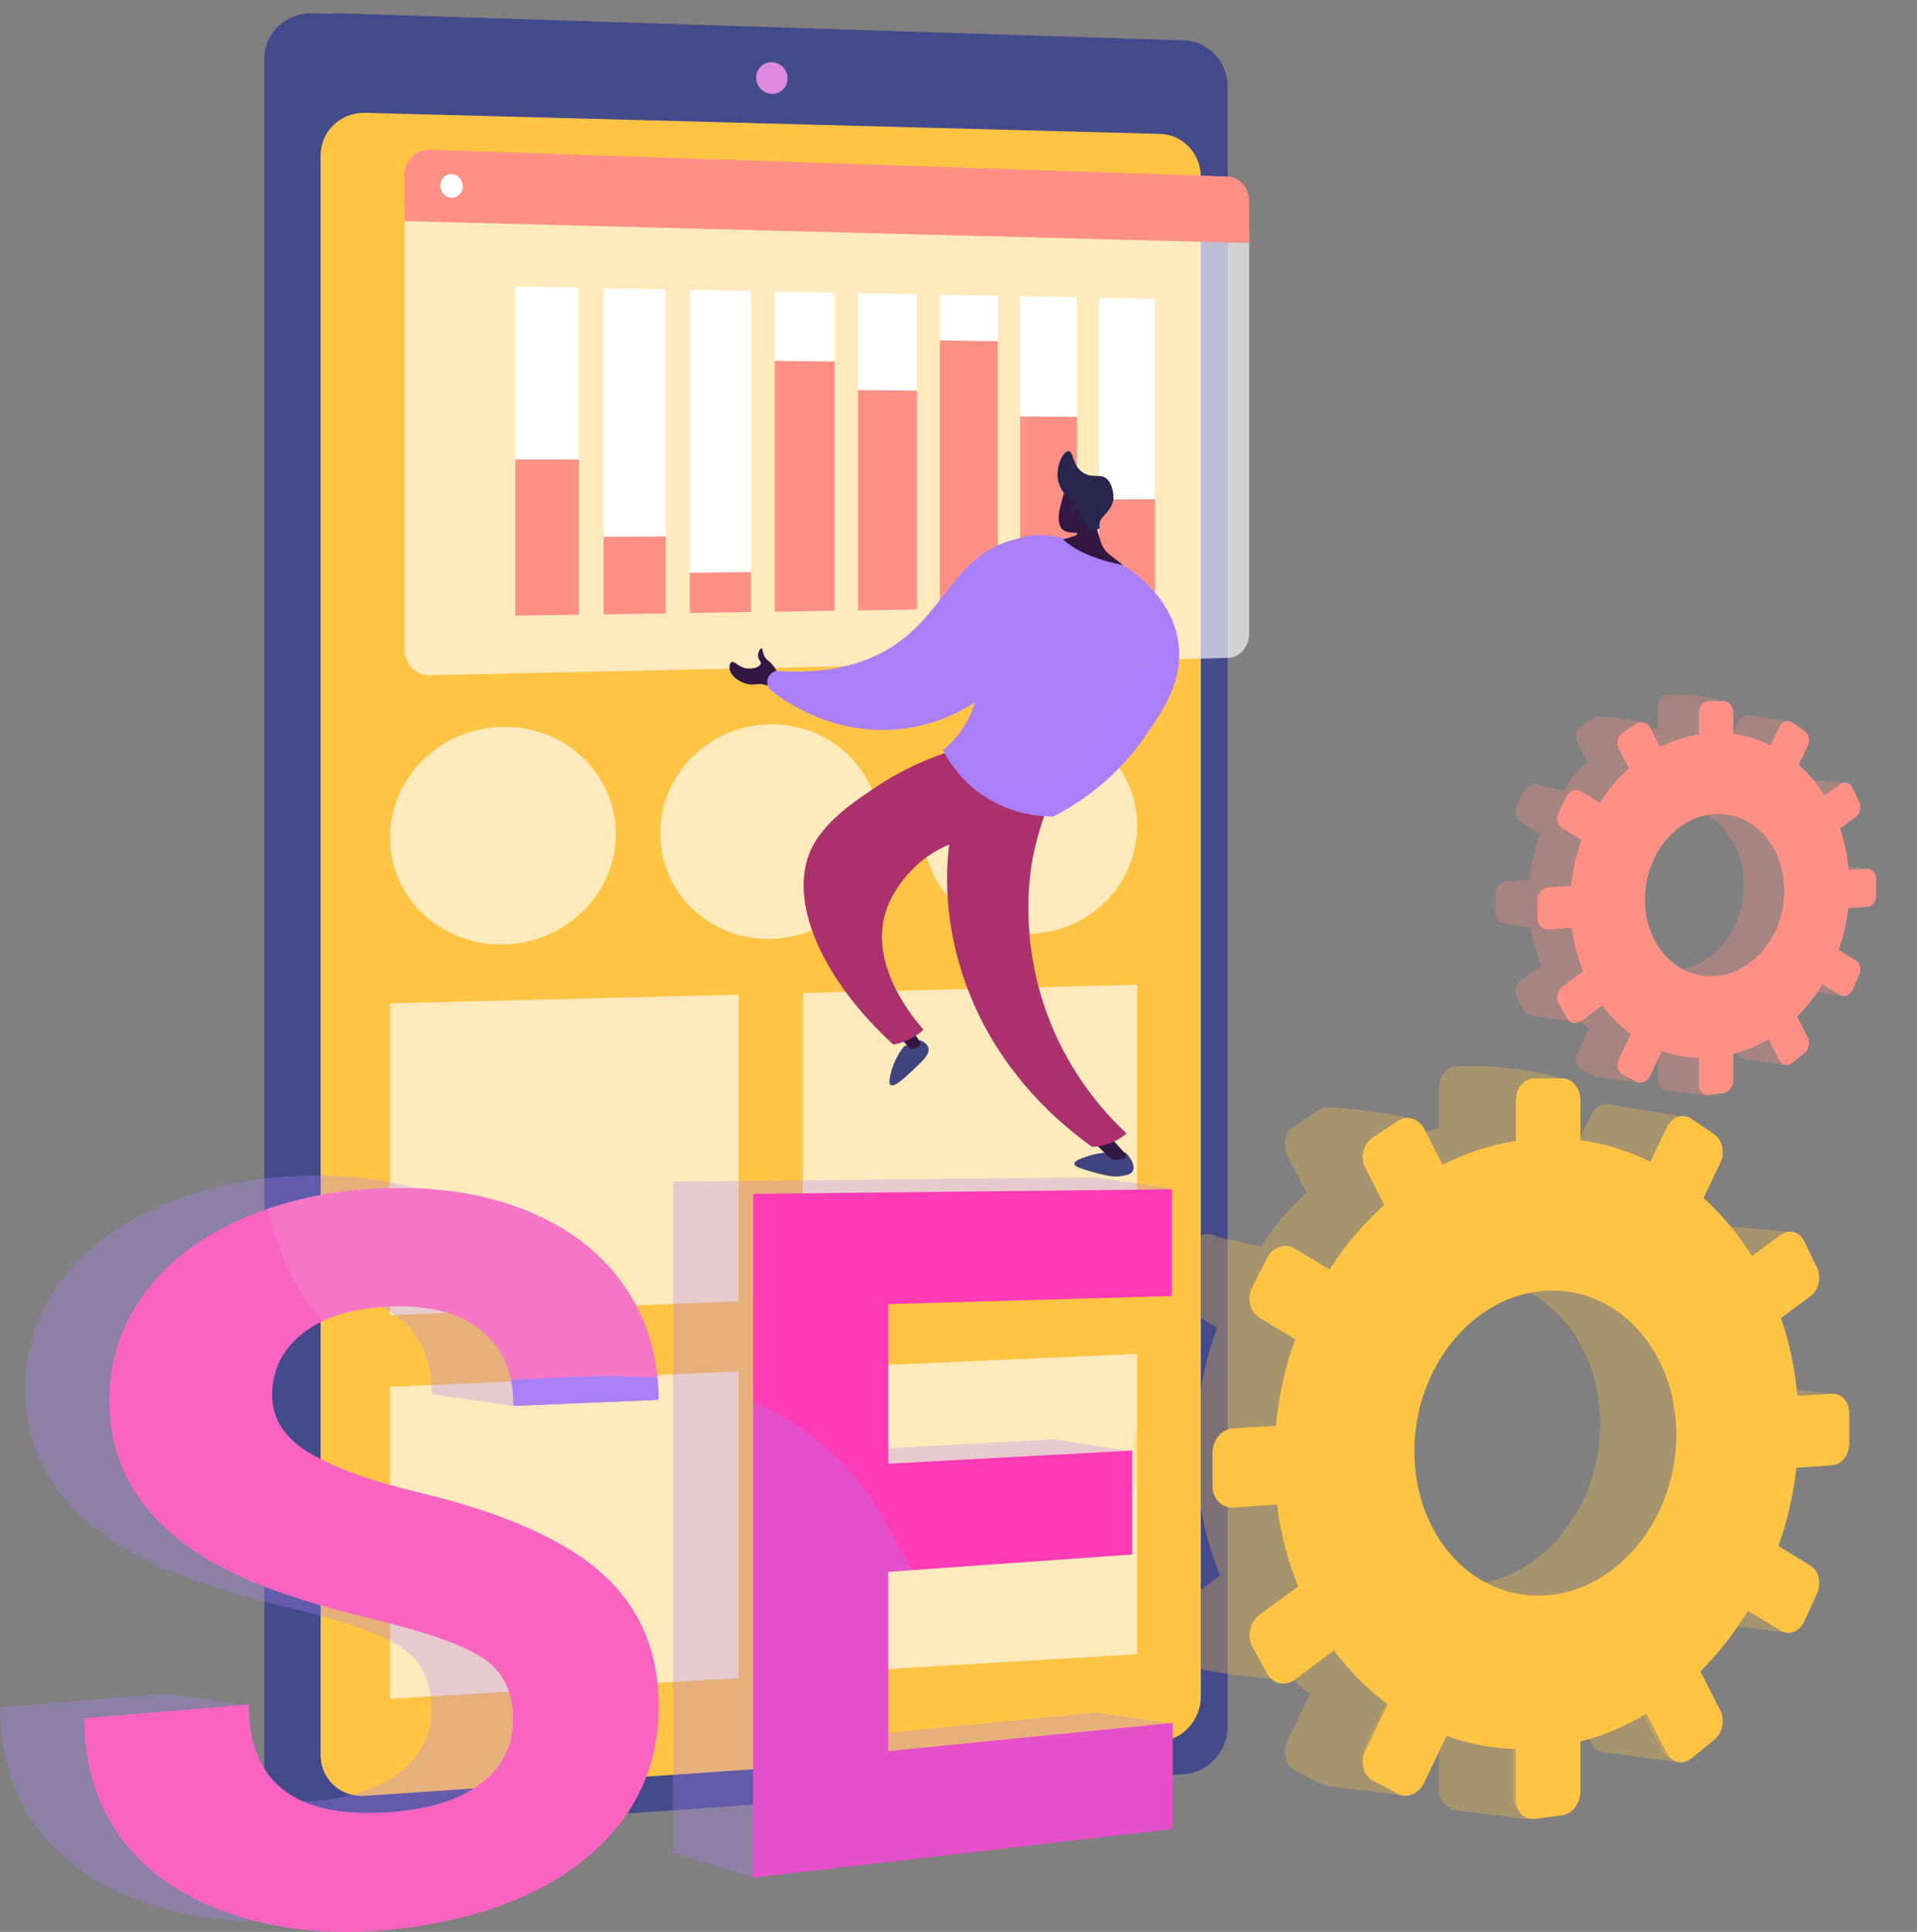 <svg width="397" height="400" viewBox="0 0 397 400" fill="none" xmlns="http://www.w3.org/2000/svg">
<rect x="0" y="0" width="397" height="400" fill="#808080" stroke="none"/>
<g clip-path="url(#clip0_1563_976)">
<path d="M248.977 17.892V357.679C248.977 362.76 244.633 364.023 239.698 364.366L67.33 379.732L64.677 379.911C59.22 380.295 54.738 376.231 54.738 370.862V12.18C54.738 6.811 59.22 2.568 64.677 2.746L68.292 2.856L241.224 16.038C246.159 16.189 248.977 12.811 248.977 17.892Z" fill="url(#paint0_linear_1563_976)"/>
<path d="M254.241 17.878V357.487C254.241 362.568 250.214 367.003 245.279 367.346L70.148 379.705C64.69 380.089 60.209 376.025 60.209 370.656V12.18C60.209 6.811 64.69 2.568 70.148 2.746L245.279 8.362C250.214 8.513 254.241 12.798 254.241 17.878Z" fill="url(#paint1_linear_1563_976)"/>
<path d="M248.676 36.567V351.349C248.676 356.1 244.923 360.234 240.304 360.549L75.62 371.837C70.548 372.18 66.397 368.39 66.397 363.392V32.187C66.397 27.202 70.548 23.22 75.62 23.358L240.304 27.724C244.923 27.848 248.676 31.83 248.676 36.567Z" fill="url(#paint2_linear_1563_976)"/>
<path d="M163.102 16.244C163.102 18.057 161.645 19.471 159.858 19.43C158.057 19.375 156.6 17.864 156.6 16.052C156.6 14.253 158.057 12.825 159.858 12.88C161.645 12.935 163.102 14.445 163.102 16.244Z" fill="#DE8BDF"/>
<path opacity="0.64" d="M152.959 269.413L80.762 272.338V207.745L152.959 205.946V269.413Z" fill="white"/>
<path opacity="0.64" d="M235.491 266.063L166.236 268.878V205.616L235.491 203.886V266.063Z" fill="white"/>
<path opacity="0.64" d="M152.959 347.422L80.762 351.734V287.14L152.959 283.955V347.422Z" fill="white"/>
<path opacity="0.64" d="M235.491 342.492L166.236 346.626V283.364L235.491 280.316V342.492Z" fill="white"/>
<g opacity="0.64">
<path d="M127.541 172.674C127.541 185.033 117.163 195.276 104.282 195.551C91.333 195.812 80.762 185.898 80.762 173.374C80.762 160.865 91.333 150.621 104.282 150.498C117.163 150.374 127.541 160.302 127.541 172.674Z" fill="white"/>
<path d="M182.239 171.837C182.239 184.044 172.136 194.151 159.613 194.398C146.993 194.659 136.725 184.868 136.725 172.537C136.725 160.193 146.993 150.086 159.613 149.963C172.136 149.839 182.239 159.63 182.239 171.837Z" fill="white"/>
<path d="M235.493 171.027C235.493 183.069 225.664 193.038 213.457 193.285C201.181 193.546 191.174 183.879 191.174 171.699C191.174 159.52 201.181 149.55 213.457 149.441C225.664 149.317 235.493 158.984 235.493 171.027Z" fill="white"/>
</g>
<path style="mix-blend-mode:multiply" opacity="0.3" fill-rule="evenodd" clip-rule="evenodd" d="M353.259 335.503L346.303 331.342C343.485 335.956 340.158 340.186 336.433 343.893L339.979 350.841L342.138 350.182L347.471 364.847L331.896 362.733C330.934 362.582 330.068 361.964 329.532 360.934L325.243 352.64C322.521 354.26 319.676 355.647 316.734 356.773L316.404 376.657L300.293 374.652L300.362 374.336C298.973 373.828 297.997 372.345 297.997 370.477V360C296.045 359.945 294.121 359.767 292.238 359.478L290.643 371.741L274.381 369.736L274.395 369.64C274.051 369.571 273.707 369.461 273.377 369.283L268.167 366.509C266.188 365.465 265.514 362.705 266.655 360.343L271.329 350.718C267.15 347.642 263.37 343.866 260.139 339.513L266.064 347.82C266.064 347.82 247.396 346.516 246.228 344.374L243.08 338.675C241.898 336.519 242.599 333.567 244.647 332.07L252.675 326.248C250.792 321.634 249.39 316.677 248.551 311.445L238.489 309.839V309.825C236.413 309.633 234.818 307.779 234.818 305.39V298.4C234.818 295.778 236.757 293.526 239.149 293.388L248.001 292.894C248.606 286.619 249.981 280.563 252.029 274.892L244.647 270.47C242.599 269.235 241.898 266.365 243.08 264.072L246.228 257.961C247.396 255.668 249.995 254.83 252.015 256.066L261.17 258.14C264.442 253.073 266.284 250.848 270.601 247.017L266.655 239.396C265.514 237.185 266.188 234.343 268.167 233.038L273.377 229.592C275.329 228.315 292.458 231.555 292.458 231.555L282.725 238.696C287.55 236.238 292.678 234.549 297.997 233.739V225.266C297.997 222.781 299.743 220.749 301.901 220.749H307.593C309.723 220.749 325.477 222.396 325.477 224.854L320.102 232.764C325.243 233.45 321.49 235.812 326.013 238.064L329.532 230.814C330.426 228.96 332.268 228.164 333.903 228.795L348.062 231.13L346.88 246.55L337.546 244.641L337.093 245.603C340.928 249.049 344.323 253.114 347.155 257.659L353.259 253.237C353.96 252.729 354.729 252.537 355.472 252.619C356.297 252.716 357.08 253.169 357.657 253.924L370.895 255.05L360.75 267.518L359.967 265.458C359.802 265.642 359.619 265.806 359.417 265.953L353.245 270.539C354.977 275.592 356.132 281.003 356.64 286.687L363.94 286.262C365.864 286.152 367.431 287.978 367.431 290.326V296.602C367.431 298.95 365.864 300.968 363.94 301.106L356.434 301.627C355.802 307.271 354.523 312.709 352.695 317.858L359.417 321.991C361.108 323.021 361.685 325.589 360.709 327.731L358.111 333.443C357.135 335.599 354.963 336.519 353.259 335.503ZM331.415 294.775C331.415 277.693 319.635 264.278 304.761 264.813C289.516 265.376 276.869 280.316 276.869 298.194C276.869 316.059 289.516 329.42 304.761 328.074C319.635 326.742 331.415 311.857 331.415 294.775ZM369.878 287.484L380.422 288.761L369.878 293.759V287.484ZM360.75 327.758L370.758 333.828L368.985 337.947L356.929 336.313L360.75 327.758Z" fill="url(#paint3_linear_1563_976)"/>
<path fill-rule="evenodd" clip-rule="evenodd" d="M382.964 292.633V298.881C382.964 301.229 381.411 303.247 379.486 303.371L372.036 303.907C371.39 309.523 370.125 314.96 368.31 320.096L374.991 324.202C376.668 325.232 377.246 327.799 376.283 329.928L373.699 335.626C372.723 337.769 370.565 338.702 368.874 337.672L361.96 333.525C359.155 338.139 355.842 342.355 352.144 346.049L356.282 354.191C357.286 356.155 356.695 358.888 354.949 360.288L350.302 364.051C348.557 365.479 346.302 365.026 345.271 363.048L341.01 354.782C336.721 357.35 332.13 359.327 327.291 360.577V370.93C327.291 373.388 325.586 375.599 323.469 375.874L317.806 376.601C315.661 376.876 313.929 375.077 313.929 372.592V362.128C308.939 361.991 304.128 361.057 299.564 359.409L294.959 369.063C293.845 371.383 291.385 372.441 289.447 371.411L284.264 368.637C282.298 367.593 281.625 364.833 282.766 362.499L287.412 352.887C283.247 349.811 279.508 346.062 276.277 341.723L268.208 347.724C266.201 349.221 263.617 348.713 262.448 346.57L259.328 340.886C258.146 338.743 258.847 335.791 260.881 334.308L268.868 328.5C266.723 323.241 265.211 317.542 264.455 311.514L255.41 312.145C253.032 312.31 251.107 310.319 251.107 307.71V300.735C251.107 298.112 253.032 295.874 255.41 295.736L264.222 295.228C264.813 288.98 266.187 282.952 268.222 277.281L260.881 272.873C258.847 271.651 258.146 268.795 259.328 266.502L262.448 260.405C263.617 258.126 266.201 257.288 268.208 258.524L275.301 262.89C278.546 257.823 282.395 253.32 286.683 249.488L282.766 241.881C281.625 239.684 282.298 236.842 284.264 235.551L289.447 232.118C291.385 230.827 293.845 231.569 294.959 233.752L298.739 241.181C303.537 238.737 308.637 237.048 313.929 236.237V227.793C313.929 225.307 315.661 223.275 317.806 223.275H323.469C325.586 223.275 327.291 225.266 327.291 227.738V236.086C332.418 236.773 337.284 238.297 341.78 240.535L345.271 233.299C346.302 231.184 348.557 230.457 350.302 231.651L354.949 234.809C356.695 236.004 357.286 238.654 356.282 240.741L352.791 248.047C356.612 251.48 359.98 255.53 362.798 260.062L368.874 255.64C370.565 254.404 372.723 255.05 373.699 257.082L376.283 262.437C377.246 264.456 376.668 267.092 374.991 268.328L368.86 272.901C370.565 277.94 371.72 283.337 372.228 289.008L379.486 288.582C381.411 288.472 382.964 290.285 382.964 292.633ZM347.154 297.082C347.154 280.041 335.429 266.667 320.651 267.216C305.489 267.779 292.911 282.691 292.911 300.515C292.911 318.325 305.489 331.644 320.651 330.285C335.429 328.967 347.154 314.109 347.154 297.082Z" fill="url(#paint4_linear_1563_976)"/>
<g style="mix-blend-mode:multiply" opacity="0.3">
<path d="M89.352 353.807C89.352 348.081 87.29 343.852 83.153 341.105C78.987 338.345 71.427 335.64 60.361 332.99C49.116 330.285 40.099 327.443 33.377 324.463C14.736 316.141 5.237 303.797 5.237 287.58C5.237 279.149 7.794 271.555 12.894 264.84C17.939 258.167 25.142 252.935 34.435 249.159C43.604 245.41 53.749 243.515 64.842 243.405C75.84 243.309 85.503 245.136 93.861 248.843C102.137 252.496 108.488 257.7 112.983 264.442C117.45 271.129 106.481 282.458 106.481 291.123L89.462 288.678C89.462 281.95 87.29 276.773 82.947 273.162C78.561 269.523 72.375 267.806 64.32 268.012C56.443 268.218 50.285 269.99 45.845 273.354C41.377 276.718 39.136 281.071 39.136 286.385C39.136 291.342 41.762 295.379 46.986 298.469C52.182 301.545 59.756 304.277 69.626 306.639C87.469 310.869 100.185 316.526 108.034 323.625C115.815 330.642 119.664 339.732 119.664 350.937C119.664 363.405 114.948 373.677 105.436 381.833C95.772 390.1 82.562 395.249 65.598 397.24C53.57 398.641 42.449 397.803 32.263 394.672C21.926 391.486 13.953 386.378 8.413 379.334C2.818 372.235 0.014 363.611 0.014 353.505L34.27 350.676L51.577 353.134C51.577 353.134 47.852 374.638 65.598 372.866C73.145 372.111 78.987 370.052 83.153 366.701C87.29 363.364 89.352 359.066 89.352 353.807Z" fill="url(#paint5_linear_1563_976)"/>
<path d="M234.503 300.501L167.502 323.158V360.398L226.764 354.576L242.985 356.91L155.955 388.74L139.377 383.591V244.669L226.599 243.749L242.682 246.083L167.502 267.573V300.707L218.337 298.016L234.503 300.501Z" fill="url(#paint6_linear_1563_976)"/>
</g>
<path d="M106.262 356.032C106.262 350.319 104.213 346.104 100.089 343.358C95.952 340.611 88.432 337.92 77.435 335.283C66.259 332.592 57.297 329.763 50.616 326.784C32.085 318.517 22.641 306.2 22.641 290.038C22.641 281.634 25.184 274.054 30.243 267.353C35.275 260.707 42.436 255.489 51.66 251.713C60.774 247.978 70.864 246.07 81.903 245.973C92.831 245.864 102.426 247.676 110.743 251.37C118.963 255.023 125.287 260.199 129.741 266.914C134.181 273.588 136.394 281.222 136.394 289.832L106.358 291.095C106.358 284.381 104.213 279.231 99.883 275.62C95.539 271.995 89.381 270.278 81.367 270.498C73.545 270.718 67.414 272.475 63.001 275.826C58.575 279.19 56.348 283.529 56.348 288.816C56.348 293.759 58.946 297.783 64.142 300.872C69.297 303.948 76.83 306.653 86.645 309.001C104.378 313.231 117.025 318.861 124.833 325.932C132.559 332.922 136.394 341.984 136.394 353.162C136.394 365.589 131.706 375.833 122.235 383.962C112.64 392.214 99.498 397.35 82.631 399.341C70.686 400.742 59.633 399.918 49.502 396.787C39.233 393.615 31.316 388.534 25.803 381.504C20.25 374.432 17.459 365.836 17.459 355.757L51.495 352.928C51.495 369.763 62.025 377.11 82.631 375.036C90.151 374.281 95.952 372.235 100.089 368.885C104.213 365.548 106.262 361.277 106.262 356.032Z" fill="url(#paint7_linear_1563_976)"/>
<path d="M234.475 321.854L183.943 325.437V362.568L242.861 356.732V378.661L155.982 388.754V247.195L242.696 246.234V268.342L183.943 270.017V303.055L234.475 300.336V321.854Z" fill="url(#paint8_linear_1563_976)"/>
<path style="mix-blend-mode:multiply" opacity="0.3" d="M285.034 325.081C279.109 324.93 273.611 325.699 268.415 326.99C268.593 327.456 268.772 327.937 268.964 328.404L261.101 334.13C259.094 335.585 258.407 338.483 259.576 340.597L262.641 346.2C263.796 348.301 266.339 348.809 268.318 347.34L276.264 341.421C279.439 345.692 283.137 349.399 287.234 352.42L282.642 361.881C281.529 364.188 282.189 366.893 284.127 367.923L289.227 370.656C291.138 371.672 293.571 370.642 294.657 368.349L299.207 358.847C303.688 360.467 308.431 361.387 313.338 361.524V371.823C313.338 374.267 315.057 376.039 317.16 375.764L322.741 375.064C324.817 374.789 326.507 372.606 326.507 370.189V360C331.264 358.764 335.8 356.814 340.007 354.274L344.213 362.431C345.217 364.381 347.43 364.82 349.162 363.419C323.373 333.128 301.448 325.52 285.034 325.081Z" fill="url(#paint9_linear_1563_976)"/>
<path style="mix-blend-mode:multiply" opacity="0.3" d="M51.66 251.713C42.436 255.489 35.275 260.707 30.243 267.353C25.184 274.054 22.641 281.634 22.641 290.038C22.641 306.2 32.085 318.517 50.616 326.784C57.297 329.763 66.259 332.592 77.435 335.283C88.432 337.92 95.952 340.611 100.089 343.358C104.213 346.104 106.262 350.319 106.262 356.032C106.262 361.277 104.213 365.548 100.089 368.885C95.952 372.235 90.151 374.281 82.631 375.036C62.025 377.11 51.495 369.763 51.495 352.928L17.459 355.757C17.459 365.836 20.25 374.432 25.803 381.504C31.316 388.534 39.233 393.615 49.502 396.787C59.633 399.918 70.686 400.742 82.631 399.341C99.498 397.35 112.64 392.214 122.235 383.962C131.706 375.833 136.394 365.589 136.394 353.162C136.394 341.984 132.559 332.922 124.833 325.932C117.025 318.861 104.378 313.231 86.645 309.001C76.83 306.653 69.297 303.948 64.142 300.872C58.946 297.783 56.348 293.759 56.348 288.816C56.348 283.529 58.575 279.19 63.001 275.826C64.17 274.947 65.476 274.164 66.878 273.505C62.259 268.521 57.998 261.243 55.441 250.285C54.167 250.725 52.907 251.201 51.66 251.713Z" fill="url(#paint10_linear_1563_976)"/>
<path d="M105.82 285.685C106.178 287.36 106.356 289.159 106.356 291.095L136.393 289.832C136.393 288.294 136.319 286.788 136.173 285.314C125.767 284.339 115.525 285.342 105.82 285.685Z" fill="url(#paint11_linear_1563_976)"/>
<path style="mix-blend-mode:multiply" opacity="0.3" d="M166.43 296.066C162.966 293.636 159.474 291.713 155.982 290.203V388.754L242.861 378.661V356.732L183.943 362.568V325.438L189.015 325.067C183.352 316.677 180.616 306.021 166.43 296.066Z" fill="url(#paint12_linear_1563_976)"/>
<path style="mix-blend-mode:multiply" opacity="0.3" fill-rule="evenodd" clip-rule="evenodd" d="M372.764 204.861L369.066 202.65C367.568 205.108 365.795 207.36 363.815 209.324L365.698 213.031L366.853 212.674L369.685 220.474L361.396 219.362V219.348C360.887 219.279 360.433 218.95 360.145 218.4L357.863 213.979C356.419 214.844 354.907 215.585 353.327 216.176L353.162 226.763L344.584 225.692L344.625 225.527C343.883 225.252 343.36 224.47 343.36 223.481V217.892C342.325 217.865 341.303 217.773 340.295 217.618L339.456 224.14L330.796 223.083L330.81 223.028C330.617 223 330.439 222.932 330.26 222.849L327.483 221.366C326.438 220.803 326.081 219.334 326.686 218.084L329.174 212.963C326.947 211.315 324.94 209.31 323.222 207.003L326.37 211.425C326.37 211.425 316.445 210.724 315.812 209.585L314.149 206.55C313.517 205.41 313.888 203.831 314.974 203.048L319.249 199.945C318.245 197.487 317.503 194.851 317.063 192.063L311.702 191.212C310.602 191.102 309.75 190.113 309.75 188.836V185.129C309.75 183.728 310.781 182.534 312.046 182.465L316.761 182.19C317.077 178.853 317.819 175.64 318.905 172.606L314.974 170.258C313.888 169.612 313.517 168.074 314.149 166.852L315.812 163.611C316.445 162.389 317.819 161.936 318.905 162.595L323.771 163.694C325.504 161.002 326.493 159.822 328.789 157.776L326.686 153.725C326.081 152.558 326.438 151.033 327.483 150.347L330.26 148.507C331.305 147.834 340.419 149.55 340.419 149.55L335.236 153.354C337.807 152.049 340.528 151.143 343.36 150.718V146.214C343.36 144.882 344.295 143.811 345.45 143.811H348.474C349.601 143.811 357.987 144.676 357.987 145.994L355.127 150.196C357.863 150.566 355.87 151.816 358.275 153.011L360.145 149.152C360.626 148.177 361.602 147.751 362.468 148.081L370.001 149.331L369.369 157.528L364.406 156.526L364.159 157.034C366.207 158.86 368.008 161.016 369.52 163.447L372.764 161.085C373.135 160.824 373.548 160.714 373.946 160.769C374.386 160.81 374.799 161.057 375.101 161.456L382.153 162.06L376.751 168.692L376.338 167.594C376.247 167.694 376.15 167.781 376.05 167.854L372.764 170.299C373.685 172.99 374.29 175.86 374.565 178.895L378.455 178.661C379.472 178.606 380.311 179.581 380.311 180.831V184.168C380.311 185.417 379.472 186.488 378.455 186.557L374.455 186.845C374.111 189.839 373.438 192.736 372.475 195.482L376.05 197.679C376.943 198.229 377.246 199.588 376.737 200.728L375.348 203.762C374.826 204.916 373.671 205.41 372.764 204.861ZM361.148 183.193C361.148 174.102 354.88 166.962 346.962 167.25C338.851 167.552 332.116 175.503 332.116 185.019C332.116 194.521 338.851 201.634 346.962 200.906C354.88 200.206 361.148 192.283 361.148 183.193ZM381.603 179.32L387.225 179.993L381.603 182.657V179.32ZM376.751 200.755L382.071 203.982L381.136 206.166L374.716 205.3L376.751 200.755Z" fill="url(#paint13_linear_1563_976)"/>
<path fill-rule="evenodd" clip-rule="evenodd" d="M388.572 182.053V185.376C388.572 186.626 387.748 187.697 386.73 187.765L382.758 188.054C382.414 191.047 381.74 193.931 380.778 196.663L384.339 198.847C385.232 199.396 385.534 200.769 385.012 201.895L383.651 204.93C383.129 206.069 381.974 206.564 381.081 206.028L377.397 203.817C375.898 206.275 374.152 208.514 372.173 210.477L374.372 214.816C374.908 215.86 374.592 217.302 373.671 218.057L371.197 220.062C370.262 220.817 369.066 220.584 368.516 219.526L366.248 215.118C363.966 216.492 361.519 217.549 358.949 218.208V223.714C358.949 225.019 358.041 226.2 356.914 226.351L353.904 226.735C352.763 226.873 351.842 225.925 351.842 224.593V219.032C349.189 218.963 346.618 218.469 344.199 217.59L341.752 222.726C341.161 223.962 339.841 224.525 338.81 223.962L336.061 222.492C335.016 221.943 334.659 220.474 335.25 219.224L337.724 214.116C335.511 212.482 333.518 210.477 331.813 208.17L327.51 211.37C326.438 212.166 325.063 211.892 324.445 210.752L322.782 207.731C322.163 206.591 322.534 205.026 323.62 204.229L327.868 201.14C326.727 198.339 325.916 195.304 325.517 192.091L320.706 192.434C319.441 192.53 318.41 191.473 318.41 190.072V186.365C318.41 184.978 319.441 183.783 320.706 183.714L325.393 183.44C325.71 180.103 326.438 176.904 327.524 173.883L323.62 171.548C322.534 170.889 322.163 169.365 322.782 168.143L324.445 164.902C325.063 163.694 326.438 163.241 327.51 163.9L331.291 166.22C333.023 163.529 335.057 161.126 337.339 159.094L335.25 155.057C334.659 153.876 335.016 152.365 336.061 151.679L338.81 149.852C339.841 149.166 341.161 149.564 341.752 150.718L343.759 154.672C346.316 153.381 349.024 152.475 351.842 152.049V147.559C351.842 146.227 352.763 145.156 353.904 145.156H356.914C358.041 145.156 358.949 146.214 358.949 147.518V151.967C361.684 152.324 364.269 153.134 366.661 154.329L368.516 150.484C369.066 149.358 370.262 148.974 371.197 149.605L373.671 151.294C374.592 151.926 374.908 153.327 374.372 154.453L372.517 158.339C374.551 160.151 376.352 162.307 377.85 164.724L381.081 162.376C381.974 161.717 383.129 162.06 383.651 163.131L385.012 165.987C385.534 167.058 385.232 168.459 384.339 169.132L381.067 171.548C381.974 174.24 382.593 177.11 382.854 180.117L386.73 179.897C387.748 179.842 388.572 180.803 388.572 182.053ZM369.52 184.415C369.52 175.352 363.279 168.239 355.416 168.527C347.347 168.829 340.666 176.766 340.666 186.241C340.666 195.73 347.347 202.815 355.416 202.087C363.279 201.387 369.52 193.478 369.52 184.415Z" fill="url(#paint14_linear_1563_976)"/>
<path opacity="0.64" d="M83.744 42.499V134.391C83.744 137.439 86.109 139.869 89.023 139.801L254.297 136.231C256.731 136.176 258.71 133.882 258.71 131.109V47.333L83.744 42.499Z" fill="white"/>
<path d="M254.297 36.553L89.023 31.006C86.109 30.91 83.744 33.313 83.744 36.361V45.767L258.71 50.312V41.73C258.71 38.956 256.731 36.636 254.297 36.553Z" fill="url(#paint15_linear_1563_976)"/>
<path d="M95.842 38.558C95.842 39.904 94.797 40.975 93.519 40.934C92.226 40.892 91.182 39.78 91.182 38.421C91.182 37.075 92.226 36.004 93.519 36.045C94.797 36.086 95.842 37.212 95.842 38.558Z" fill="white"/>
<path d="M119.87 127.278L106.729 127.484V59.32L119.87 59.568V127.278Z" fill="white"/>
<path d="M119.87 127.278L106.729 127.484V95.119L119.87 95.132V127.278Z" fill="url(#paint16_linear_1563_976)"/>
<path d="M137.865 127.003L124.971 127.209V59.664L137.865 59.925V127.003Z" fill="white"/>
<path d="M137.865 127.003L124.971 127.209V111.171L137.865 111.075V127.003Z" fill="url(#paint17_linear_1563_976)"/>
<path d="M155.514 126.728L142.854 126.921V60.02L155.514 60.268V126.728Z" fill="white"/>
<path d="M155.514 126.728L142.854 126.921V118.586L155.514 118.448V126.728Z" fill="url(#paint18_linear_1563_976)"/>
<path d="M172.862 126.468L160.422 126.66V60.35L172.862 60.597V126.468Z" fill="white"/>
<path d="M172.862 126.468L160.422 126.66V74.713L172.862 74.864V126.468Z" fill="url(#paint19_linear_1563_976)"/>
<path d="M189.881 126.193L177.674 126.385V60.693L189.881 60.927V126.193Z" fill="white"/>
<path d="M189.881 126.193L177.674 126.385V80.769L189.881 80.879V126.193Z" fill="url(#paint20_linear_1563_976)"/>
<path d="M206.61 125.932L194.623 126.124V61.023L206.61 61.256V125.932Z" fill="white"/>
<path d="M206.61 125.932L194.623 126.124V70.484L206.61 70.662V125.932Z" fill="url(#paint21_linear_1563_976)"/>
<path d="M223.037 125.685L211.256 125.863V61.339L223.037 61.572V125.685Z" fill="white"/>
<path d="M223.037 125.685L211.256 125.863V86.234L223.037 86.302V125.685Z" fill="url(#paint22_linear_1563_976)"/>
<path d="M239.176 125.438L227.602 125.616V61.655L239.176 61.874V125.438Z" fill="white"/>
<path d="M239.176 125.438L227.602 125.616V103.412L239.176 103.371V125.438Z" fill="url(#paint23_linear_1563_976)"/>
<path d="M233.087 238.627C234.503 240.055 235.08 241.593 234.571 242.499C234.214 243.131 233.417 243.282 232.551 243.447C231.19 243.721 229.76 243.639 226.832 242.815C224.097 242.046 222.502 241.593 222.488 240.934C222.488 240.33 223.904 239.849 225.128 239.423C226.873 238.833 228.413 238.668 229.458 238.627C230.667 238.627 231.877 238.627 233.087 238.627Z" fill="url(#paint24_linear_1563_976)"/>
<path d="M190.567 215.366C191.214 215.64 192.025 216.121 192.245 216.931C192.602 218.208 191.241 219.513 189.055 221.572C187.42 223.097 185.22 225.184 184.45 224.662C183.983 224.332 184.258 223.179 184.519 222.108C184.835 220.817 185.522 218.812 187.227 216.629C187.227 216.629 187.227 216.629 190.567 215.366Z" fill="url(#paint25_linear_1563_976)"/>
<path d="M229.965 235.469L233.03 238.86C233.333 239.204 233.182 239.767 232.728 239.89C232.054 240.083 231.12 240.234 230.267 239.986C230.075 239.931 229.91 239.822 229.772 239.684L226.721 236.705L229.965 235.469Z" fill="url(#paint26_linear_1563_976)"/>
<path d="M188.877 213.32L190.527 215.695C190.76 216.025 190.65 216.492 190.279 216.684C190.046 216.821 189.771 216.959 189.468 217.069C188.987 217.233 188.451 217.11 188.107 216.725L186.32 214.72L188.877 213.32Z" fill="url(#paint27_linear_1563_976)"/>
<path d="M218.528 163.529C216.961 166.811 215.064 171.534 213.909 177.453C213.428 179.938 211.173 192.461 216.026 207.552C220.549 221.6 228.865 230.553 233.292 234.686C232.673 235.221 231.793 235.839 230.68 236.361C228.879 237.199 227.229 237.405 226.185 237.446C212.658 227.806 206.101 216.876 203.118 210.944C193.083 190.882 195.599 171.191 199.997 162.856C201.427 160.124 203.063 158.641 204.905 157.981C210.83 155.88 217.689 162.691 218.528 163.529Z" fill="url(#paint28_linear_1563_976)"/>
<path style="mix-blend-mode:multiply" opacity="0.3" d="M199.997 162.856C201.427 160.124 203.063 158.641 204.905 157.981C210.83 155.88 217.689 162.691 218.528 163.529C216.974 166.77 215.119 171.411 213.964 177.206C209.826 178.181 204.053 180.487 201.235 185.925C196.685 194.741 203.228 205.3 204.589 207.484C207.586 212.303 209.386 211.85 213.813 218.785C217.139 224.016 217.401 226.296 220.301 228.836C223.724 231.802 227.985 232.681 231.422 232.873C232.096 233.56 232.728 234.164 233.292 234.686C232.673 235.221 231.793 235.839 230.68 236.361C228.879 237.199 227.229 237.405 226.185 237.446C212.658 227.806 206.101 216.876 203.118 210.944C193.083 190.882 195.599 171.191 199.997 162.856Z" fill="url(#paint29_linear_1563_976)"/>
<path d="M210.872 162.801C210.144 164.284 208.893 166.481 206.79 168.665C201.483 174.185 196.521 173.663 190.899 178.222C190.211 178.785 185.221 182.904 183.393 188.932C179.846 200.508 190.129 211.933 191.27 213.168C190.61 213.773 189.62 214.569 188.246 215.228C186.995 215.832 185.854 216.121 185.001 216.272C170.251 202.815 163.048 186.502 167.956 175.901C170.636 170.106 176.973 165.904 181.647 162.801C189.304 157.72 196.617 155.414 201.373 154.288C204.535 157.125 207.701 159.963 210.872 162.801Z" fill="url(#paint30_linear_1563_976)"/>
<path d="M202.074 132.07C201.854 138.593 203.366 141.971 201.249 147.285C199.723 151.102 197.208 153.725 195.297 155.359C196.383 157.446 198.912 161.62 203.875 164.875C209.854 168.802 215.807 169.063 218.144 169.049C223.092 166.495 230.598 161.703 236.619 153.175C240.702 147.381 245.197 141.023 244.001 132.921C242.502 122.636 232.949 117.144 230.241 115.578C228.467 114.549 216.164 107.477 208.645 112.681C202.596 116.869 202.239 127.195 202.074 132.07Z" fill="url(#paint31_linear_1563_976)"/>
<path d="M160.958 139.472C160.766 138.414 160.01 137.645 159.584 137.22C159.075 136.712 158.979 136.794 158.649 136.382C157.824 135.338 158.03 134.267 157.714 134.24C157.439 134.199 156.958 134.981 156.986 135.778C157.027 136.67 157.673 136.931 157.549 137.426C157.384 138.126 155.831 138.62 154.47 138.373C152.875 138.071 152.106 136.794 151.473 137.11C151.033 137.343 151.061 138.195 151.061 138.263C151.13 139.842 153.247 141.504 155.309 141.71C156.491 141.847 156.931 141.408 158.347 141.765C159.281 142.012 159.597 142.328 160.065 142.135C160.835 141.82 161.151 140.474 160.958 139.472Z" fill="url(#paint32_linear_1563_976)"/>
<path d="M160.738 138.908C173.44 139.787 181.028 136.492 185.592 133.333C195.97 126.165 198.005 114.768 210.033 111.706C212.233 111.143 216.054 110.168 218.144 112.118C222.474 116.169 217.36 131.026 208.37 140.158C206.377 142.176 199.215 149.234 187.393 150.827C172.244 152.873 161.384 144.332 159.501 142.808C158.91 142.135 158.731 141.202 159.033 140.378C159.473 139.224 160.642 138.936 160.738 138.908Z" fill="url(#paint33_linear_1563_976)"/>
<path style="mix-blend-mode:multiply" opacity="0.3" d="M223.587 158.86C227.161 155.483 225.47 153.382 229.869 146.584C234.351 139.664 237.581 139.526 239.657 134.858C240.715 132.441 241.375 128.981 240.207 123.996C242.007 126.44 243.492 129.393 244.001 132.922C245.197 141.023 240.701 147.381 236.619 153.176C230.598 161.703 223.092 166.495 218.143 169.049C215.806 169.063 209.854 168.802 203.874 164.875C201.648 163.406 199.915 161.772 198.582 160.22C200.41 161.222 202.555 162.101 205.015 162.623C206.198 162.884 217.03 165.067 223.587 158.86Z" fill="url(#paint34_linear_1563_976)"/>
<path d="M226.872 108.534L227.903 112.022C228.233 113.148 228.907 114.123 229.828 114.851L232.563 116.993C232.563 116.993 224.192 115.592 220.191 111.692L222.638 110.923C222.899 110.841 223.064 110.608 223.064 110.333V107.765L226.872 108.534Z" fill="url(#paint35_linear_1563_976)"/>
<path d="M223.863 110.292C223.464 110.21 220.563 110.677 219.752 109.29C218.625 107.408 219.739 104.401 219.849 103.934C220.316 101.984 220.495 101.696 220.866 101.284L221.375 100.735C221.375 100.735 221.402 100.721 221.43 100.694C221.787 100.447 223.12 100.048 223.409 100.035C224.33 99.993 226.186 103.275 227.258 108.328C227.341 108.512 227.428 108.695 227.519 108.878C227.739 109.358 223.89 110.484 223.863 110.292Z" fill="url(#paint36_linear_1563_976)"/>
<path d="M219.202 99.801C219.614 101.339 220.783 102.795 221.223 102.973C221.278 102.987 221.608 103.124 221.951 103.426C221.993 103.467 222.034 103.522 222.089 103.591C222.68 104.47 221.443 106.035 221.855 106.392C222.158 106.639 223.092 105.939 223.298 106.186C223.477 106.406 222.749 107.175 222.969 107.45C223.134 107.656 223.615 107.299 224.041 107.559C224.261 107.697 224.247 107.848 224.577 108.342C224.756 108.617 224.989 108.919 225.141 109.07C225.924 109.839 227.532 109.77 227.725 109.331C227.78 109.207 227.684 109.139 227.67 108.782C227.67 108.782 227.67 108.438 227.794 108.013C227.959 107.408 228.618 106.845 229.237 106.09C230.378 104.703 230.529 103.728 230.57 103.413C230.584 103.289 230.584 103.207 230.584 103.138C230.653 101.902 230.213 100.241 229.416 99.348C228.096 97.851 226.378 99.183 224.343 97.892C221.993 96.409 222.364 93.43 221.291 93.402C220.109 93.361 218.418 96.945 219.202 99.801Z" fill="#26264F"/>
<path d="M222.31 105.87C222.557 105.252 223.354 105.568 223.533 106.241C223.712 106.914 223.258 107.779 222.584 107.82C221.911 107.848 221.993 106.708 222.31 105.87Z" fill="url(#paint37_linear_1563_976)"/>
</g>
<defs>
<linearGradient id="paint0_linear_1563_976" x1="-65093.7" y1="-61177.8" x2="-307035" y2="-267790" gradientUnits="userSpaceOnUse">
<stop stop-color="#444B8C"/>
<stop offset="1" stop-color="#26264F"/>
</linearGradient>
<linearGradient id="paint1_linear_1563_976" x1="16959.5" y1="-271259" x2="49515.3" y2="-1.14739e+06" gradientUnits="userSpaceOnUse">
<stop stop-color="#444B8C"/>
<stop offset="1" stop-color="#26264F"/>
</linearGradient>
<linearGradient id="paint2_linear_1563_976" x1="-145020" y1="105105" x2="-424791" y2="481687" gradientUnits="userSpaceOnUse">
<stop stop-color="#FFC444"/>
<stop offset="1" stop-color="#F36F56"/>
</linearGradient>
<linearGradient id="paint3_linear_1563_976" x1="114369" y1="2.27636e+06" x2="856210" y2="2.96247e+06" gradientUnits="userSpaceOnUse">
<stop stop-color="#FFC444"/>
<stop offset="1" stop-color="#F36F56"/>
</linearGradient>
<linearGradient id="paint4_linear_1563_976" x1="325769" y1="-482486" x2="310359" y2="-724179" gradientUnits="userSpaceOnUse">
<stop stop-color="#FFC444"/>
<stop offset="1" stop-color="#F36F56"/>
</linearGradient>
<linearGradient id="paint5_linear_1563_976" x1="-1.12227e+06" y1="1.21371e+06" x2="-560870" y2="1.73293e+06" gradientUnits="userSpaceOnUse">
<stop stop-color="#AA80F9"/>
<stop offset="1" stop-color="#6165D7"/>
</linearGradient>
<linearGradient id="paint6_linear_1563_976" x1="-412571" y1="1.45758e+06" x2="-37831.6" y2="1.80417e+06" gradientUnits="userSpaceOnUse">
<stop stop-color="#AA80F9"/>
<stop offset="1" stop-color="#6165D7"/>
</linearGradient>
<linearGradient id="paint7_linear_1563_976" x1="-1.04819e+06" y1="1.29712e+06" x2="-492573" y2="1.811e+06" gradientUnits="userSpaceOnUse">
<stop stop-color="#F676C6"/>
<stop offset="1" stop-color="#F676C6"/>
</linearGradient>
<linearGradient id="paint8_linear_1563_976" x1="-291015" y1="1.35617e+06" x2="-1913.09" y2="1.62355e+06" gradientUnits="userSpaceOnUse">
<stop stop-color="#FF3BB5"/>
<stop offset="1" stop-color="#F676C6"/>
</linearGradient>
<linearGradient id="paint9_linear_1563_976" x1="284518" y1="1.41742e+06" x2="583777" y2="1.69419e+06" gradientUnits="userSpaceOnUse">
<stop stop-color="#FFC444"/>
<stop offset="1" stop-color="#F36F56"/>
</linearGradient>
<linearGradient id="paint10_linear_1563_976" x1="-653109" y1="843394" x2="-187282" y2="1.27422e+06" gradientUnits="userSpaceOnUse">
<stop stop-color="#FF3BB5"/>
<stop offset="1" stop-color="#FF3BB5"/>
</linearGradient>
<linearGradient id="paint11_linear_1563_976" x1="-481631" y1="1.2043e+06" x2="-383209" y2="1.29533e+06" gradientUnits="userSpaceOnUse">
<stop stop-color="#AA80F9"/>
<stop offset="1" stop-color="#6165D7"/>
</linearGradient>
<linearGradient id="paint12_linear_1563_976" x1="-76082.2" y1="1.13002e+06" x2="214754" y2="1.39901e+06" gradientUnits="userSpaceOnUse">
<stop stop-color="#AA80F9"/>
<stop offset="1" stop-color="#6165D7"/>
</linearGradient>
<linearGradient id="paint13_linear_1563_976" x1="465280" y1="1.18171e+06" x2="675317" y2="1.37597e+06" gradientUnits="userSpaceOnUse">
<stop stop-color="#FF9085"/>
<stop offset="1" stop-color="#FB6FBB"/>
</linearGradient>
<linearGradient id="paint14_linear_1563_976" x1="-94208.5" y1="368321" x2="-84322.7" y2="445513" gradientUnits="userSpaceOnUse">
<stop stop-color="#FF9085"/>
<stop offset="1" stop-color="#FB6FBB"/>
</linearGradient>
<linearGradient id="paint15_linear_1563_976" x1="-97973.6" y1="51346" x2="-201442" y2="220680" gradientUnits="userSpaceOnUse">
<stop stop-color="#FF9085"/>
<stop offset="1" stop-color="#FB6FBB"/>
</linearGradient>
<linearGradient id="paint16_linear_1563_976" x1="-37648.6" y1="34673.6" x2="-39317.3" y2="39886.7" gradientUnits="userSpaceOnUse">
<stop stop-color="#FF9085"/>
<stop offset="1" stop-color="#FB6FBB"/>
</linearGradient>
<linearGradient id="paint17_linear_1563_976" x1="-30333.8" y1="20619.6" x2="-31240.5" y2="23452.2" gradientUnits="userSpaceOnUse">
<stop stop-color="#FF9085"/>
<stop offset="1" stop-color="#FB6FBB"/>
</linearGradient>
<linearGradient id="paint18_linear_1563_976" x1="-25711.7" y1="13245.1" x2="-26262.6" y2="14966.2" gradientUnits="userSpaceOnUse">
<stop stop-color="#FF9085"/>
<stop offset="1" stop-color="#FB6FBB"/>
</linearGradient>
<linearGradient id="paint19_linear_1563_976" x1="-54530.3" y1="89820.8" x2="-56945.6" y2="97366.2" gradientUnits="userSpaceOnUse">
<stop stop-color="#FF9085"/>
<stop offset="1" stop-color="#FB6FBB"/>
</linearGradient>
<linearGradient id="paint20_linear_1563_976" x1="-53866.6" y1="87992.3" x2="-55965.6" y2="94549.8" gradientUnits="userSpaceOnUse">
<stop stop-color="#FF9085"/>
<stop offset="1" stop-color="#FB6FBB"/>
</linearGradient>
<linearGradient id="paint21_linear_1563_976" x1="-62785.1" y1="118322" x2="-65260.5" y2="126055" gradientUnits="userSpaceOnUse">
<stop stop-color="#FF9085"/>
<stop offset="1" stop-color="#FB6FBB"/>
</linearGradient>
<linearGradient id="paint22_linear_1563_976" x1="-54518.8" y1="92207.8" x2="-56294.2" y2="97754.3" gradientUnits="userSpaceOnUse">
<stop stop-color="#FF9085"/>
<stop offset="1" stop-color="#FB6FBB"/>
</linearGradient>
<linearGradient id="paint23_linear_1563_976" x1="-41198.5" y1="57456.5" x2="-42241.3" y2="60714.2" gradientUnits="userSpaceOnUse">
<stop stop-color="#FF9085"/>
<stop offset="1" stop-color="#FB6FBB"/>
</linearGradient>
<linearGradient id="paint24_linear_1563_976" x1="-19609.2" y1="-8387.73" x2="-20703.1" y2="-8387.73" gradientUnits="userSpaceOnUse">
<stop stop-color="#40447E"/>
<stop offset="1" stop-color="#3C3B6B"/>
</linearGradient>
<linearGradient id="paint25_linear_1563_976" x1="-10669.7" y1="-14487.4" x2="-11147.6" y2="-14487.4" gradientUnits="userSpaceOnUse">
<stop stop-color="#40447E"/>
<stop offset="1" stop-color="#3C3B6B"/>
</linearGradient>
<linearGradient id="paint26_linear_1563_976" x1="-62311" y1="3204.24" x2="-62680.6" y2="3970.7" gradientUnits="userSpaceOnUse">
<stop stop-color="#311944"/>
<stop offset="1" stop-color="#A03976"/>
</linearGradient>
<linearGradient id="paint27_linear_1563_976" x1="-48440.5" y1="64173.1" x2="-48177.3" y2="65347.1" gradientUnits="userSpaceOnUse">
<stop stop-color="#311944"/>
<stop offset="1" stop-color="#A03976"/>
</linearGradient>
<linearGradient id="paint28_linear_1563_976" x1="174931" y1="20236.1" x2="189570" y2="5580.54" gradientUnits="userSpaceOnUse">
<stop stop-color="#AB316D"/>
<stop offset="1" stop-color="#792D3D"/>
</linearGradient>
<linearGradient id="paint29_linear_1563_976" x1="174931" y1="20236.1" x2="189570" y2="5580.54" gradientUnits="userSpaceOnUse">
<stop stop-color="#AB316D"/>
<stop offset="1" stop-color="#792D3D"/>
</linearGradient>
<linearGradient id="paint30_linear_1563_976" x1="88159.2" y1="-13678.6" x2="101754" y2="-27288.1" gradientUnits="userSpaceOnUse">
<stop stop-color="#AB316D"/>
<stop offset="1" stop-color="#792D3D"/>
</linearGradient>
<linearGradient id="paint31_linear_1563_976" x1="-19521.6" y1="110571" x2="-11882.7" y2="134157" gradientUnits="userSpaceOnUse">
<stop stop-color="#AA80F9"/>
<stop offset="1" stop-color="#6165D7"/>
</linearGradient>
<linearGradient id="paint32_linear_1563_976" x1="18870.7" y1="625.985" x2="19471" y2="25.023" gradientUnits="userSpaceOnUse">
<stop stop-color="#311944"/>
<stop offset="1" stop-color="#A03976"/>
</linearGradient>
<linearGradient id="paint33_linear_1563_976" x1="-133714" y1="169824" x2="-119536" y2="213601" gradientUnits="userSpaceOnUse">
<stop stop-color="#AA80F9"/>
<stop offset="1" stop-color="#6165D7"/>
</linearGradient>
<linearGradient id="paint34_linear_1563_976" x1="-70075.4" y1="157838" x2="-60986.1" y2="185903" gradientUnits="userSpaceOnUse">
<stop stop-color="#AA80F9"/>
<stop offset="1" stop-color="#6165D7"/>
</linearGradient>
<linearGradient id="paint35_linear_1563_976" x1="-12403.9" y1="-48512.8" x2="-13805" y2="-50827" gradientUnits="userSpaceOnUse">
<stop stop-color="#311944"/>
<stop offset="1" stop-color="#A03976"/>
</linearGradient>
<linearGradient id="paint36_linear_1563_976" x1="-10628.7" y1="-57065.4" x2="-11695.1" y2="-58826.8" gradientUnits="userSpaceOnUse">
<stop stop-color="#311944"/>
<stop offset="1" stop-color="#A03976"/>
</linearGradient>
<linearGradient id="paint37_linear_1563_976" x1="-7722.43" y1="-63682.6" x2="-7927.77" y2="-64021.7" gradientUnits="userSpaceOnUse">
<stop stop-color="#311944"/>
<stop offset="1" stop-color="#A03976"/>
</linearGradient>
<clipPath id="clip0_1563_976">
<rect width="397" height="400" fill="white"/>
</clipPath>
</defs>
</svg>
